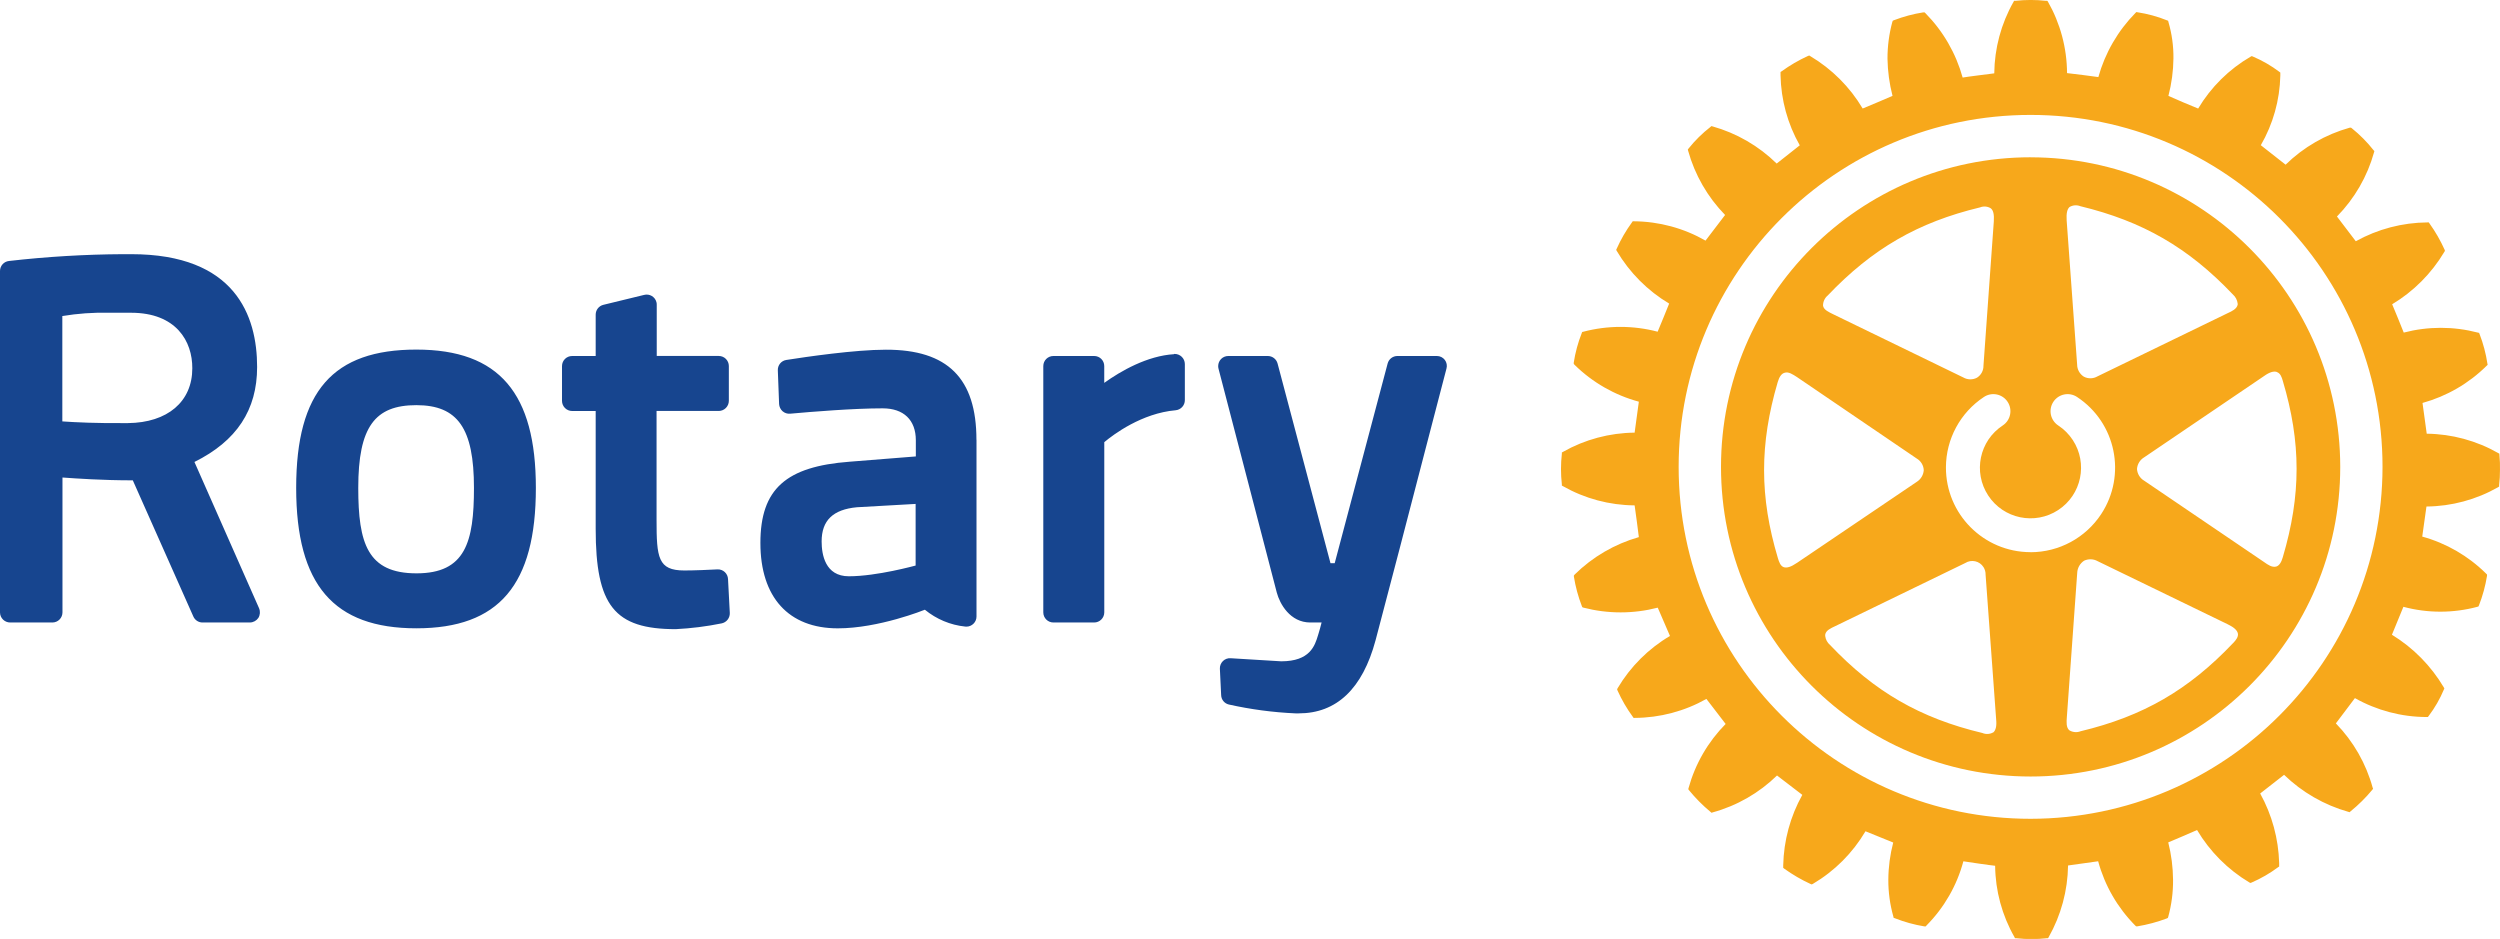 <?xml version="1.0" encoding="UTF-8"?><svg id="Layer_1" xmlns="http://www.w3.org/2000/svg" viewBox="0 0 705.91 265.12"><defs><style>.cls-1{fill:#f7a81b;}.cls-2{fill:#17458f;}</style></defs><path class="cls-2" d="M205.57,163.55l.5,9.52c.06,1.42-.92,2.67-2.31,2.95-4.27.87-8.6,1.41-12.95,1.63-17.33,0-22.61-6.63-22.61-28.35v-33.25h-6.65c-1.58,0-2.86-1.29-2.86-2.87v-9.82c0-1.57,1.28-2.84,2.86-2.84h6.65v-11.68c0-1.31.89-2.46,2.17-2.77l11.5-2.8c1.52-.4,3.08.51,3.48,2.02.06.24.1.5.09.75v14.47h17.52c1.57,0,2.84,1.28,2.84,2.84v9.82c0,1.57-1.27,2.86-2.84,2.87h-17.57v30.76c0,10.64.38,14.28,7.84,14.28,2.75,0,7.07-.18,9.38-.31,1.58-.06,2.9,1.17,2.96,2.75,0,0,0,.01,0,.02h0ZM151.31,137.77c0,27.37-10.41,39.64-33.75,39.64s-33.93-12.27-33.93-39.64,10.46-39.06,33.93-39.06,33.75,12.4,33.75,39.06ZM133.83,137.77c0-16.83-4.57-23.37-16.27-23.37s-16.4,6.11-16.4,23.37c0,15.66,2.62,24.12,16.45,24.12s16.22-8.84,16.22-24.12ZM407.97,101.63c-.53-.7-1.36-1.11-2.24-1.11h-11.16c-1.29,0-2.42.87-2.75,2.12l-14.95,56.39h-1.19l-14.94-56.39c-.33-1.25-1.47-2.12-2.76-2.12h-11.14c-1.57-.01-2.85,1.25-2.87,2.82,0,.25.03.5.09.75l16.46,63.24c.83,3.13,3.73,8.44,9.46,8.44h3.19c-.27,1.06-.56,2.19-.87,3.15l-.15.49c-.89,2.92-2.24,7.32-10.38,7.32l-14.28-.87c-.81-.06-1.6.23-2.18.8-.58.57-.9,1.36-.86,2.18l.36,7.45c.04,1.27.93,2.35,2.17,2.64,6.19,1.38,12.48,2.22,18.82,2.5h.9c10.71,0,18.03-6.95,21.71-20.64,4.26-16.04,9.6-36.66,13.51-51.72l4.37-16.79,2.14-8.2c.24-.84.07-1.75-.46-2.45ZM73.16,171.77c.37.89.29,1.9-.21,2.71-.54.79-1.42,1.27-2.38,1.29h-13.37c-1.13.01-2.16-.66-2.61-1.7l-17.09-38.44c-8.5,0-15.88-.51-19.86-.8v38.08c0,1.57-1.26,2.85-2.83,2.86,0,0,0,0-.01,0H2.89c-1.58.01-2.88-1.26-2.89-2.84,0,0,0,0,0-.01v-96.4c0-1.46,1.1-2.68,2.55-2.83,10.67-1.22,21.4-1.86,32.13-1.92h2.38c29.35,0,35.54,17.34,35.54,31.86,0,12.13-5.78,20.9-17.7,26.81l18.26,41.33ZM36.99,88.31h-6.3c-4.38-.1-8.77.21-13.09.93v29.75c3.36.24,9.83.57,18.51.48,11.21-.11,18.19-6.06,18.19-15.47.04-7.62-4.52-15.69-17.3-15.69ZM275.73,124.19v49.89c0,1.58-1.29,2.87-2.87,2.86-.11,0-.21,0-.32-.02-4.18-.43-8.14-2.09-11.39-4.76-.12.06-13.02,5.26-24.58,5.26-13.89,0-21.86-8.77-21.86-24.1s7.31-21.6,25.19-22.95l18.7-1.49v-4.55c0-5.74-3.43-9.03-9.37-9.03-8.19,0-19.88.95-26.09,1.51-.79.08-1.57-.17-2.17-.69-.58-.52-.93-1.25-.98-2.02l-.36-9.52c-.07-1.44.95-2.71,2.38-2.94,5.57-.88,19.46-2.9,28.12-2.9,17.44-.04,25.58,8.08,25.58,25.44h0ZM241.94,143.23c-6.75.64-9.94,3.73-9.94,9.66,0,3.67.99,9.83,7.68,9.83,7.95,0,18.73-3.01,18.86-3.03v-17.4l-16.6.94ZM331.52,100.01c-7.58.45-15.07,4.76-19.72,8.1v-4.75c0-1.57-1.27-2.84-2.84-2.84,0,0-.02,0-.02,0h-11.47c-1.58-.01-2.87,1.25-2.88,2.83,0,0,0,0,0,.01v69.55c0,1.58,1.28,2.86,2.86,2.86,0,0,.02,0,.02,0h11.47c1.58,0,2.86-1.27,2.87-2.84,0,0,0,0,0-.01v-48.07c2.58-2.17,10.6-8.18,20.16-9.01,1.47-.14,2.6-1.38,2.59-2.86v-10.19c-.01-1.58-1.3-2.86-2.89-2.85-.05,0-.1,0-.15,0v.06Z"/><path class="cls-1" d="M705.74,128.49v-.37l-.29-.17c-6.17-3.52-13.13-5.41-20.23-5.49-.14-.95-1.05-7.71-1.19-8.68,6.85-1.9,13.1-5.52,18.14-10.53l.25-.23-.07-.37c-.43-2.85-1.17-5.64-2.21-8.33l-.14-.33-.35-.08c-6.86-1.79-14.06-1.79-20.92,0-.33-.89-2.9-7.14-3.27-8,6.06-3.63,11.12-8.72,14.73-14.79l.17-.27-.08-.32c-1.18-2.62-2.61-5.11-4.28-7.44l-.2-.29h-.38c-7.08.05-14.04,1.88-20.23,5.32-.57-.79-4.76-6.22-5.32-6.99,4.97-5.06,8.57-11.29,10.47-18.11l.1-.36-.25-.27c-1.79-2.27-3.83-4.33-6.08-6.14l-.26-.2h-.37c-6.82,1.91-13.05,5.5-18.11,10.45-.79-.61-6.21-4.86-7-5.5,3.46-5.97,5.35-12.72,5.51-19.63v-.88l-.27-.21c-2.31-1.74-4.82-3.19-7.49-4.32l-.31-.12-.3.15c-6.11,3.55-11.21,8.6-14.83,14.66-.93-.36-7.53-3.13-8.4-3.57.9-3.46,1.38-7.01,1.42-10.58.04-3.49-.44-6.96-1.42-10.31l-.08-.33-.35-.13c-2.65-1.07-5.42-1.82-8.25-2.26l-.39-.06-.23.24c-4.97,5.05-8.58,11.29-10.48,18.11-.98-.17-7.81-1.01-8.84-1.12-.04-7.1-1.91-14.07-5.43-20.23l-.17-.18h-.36c-2.86-.32-5.75-.32-8.62,0h-.38l-.17.32c-3.49,6.15-5.35,13.09-5.42,20.16-.99.13-7.93.98-8.93,1.19-1.89-6.84-5.5-13.09-10.48-18.15l-.26-.26h-.38c-2.83.44-5.6,1.19-8.27,2.21l-.33.14-.13.33c-.92,3.4-1.38,6.9-1.37,10.43.06,3.53.54,7.05,1.42,10.47-.87.37-7.53,3.24-8.43,3.57-3.61-6.08-8.69-11.16-14.77-14.78l-.31-.19-.37.13c-2.61,1.19-5.1,2.64-7.43,4.33l-.31.19v.95c.14,6.93,2,13.73,5.43,19.76-.75.62-5.76,4.55-6.52,5.15-5.06-4.97-11.3-8.58-18.13-10.5l-.33-.07-.25.24c-2.28,1.77-4.35,3.81-6.15,6.06l-.23.29.08.35c1.9,6.83,5.49,13.07,10.44,18.15-.55.76-4.92,6.45-5.52,7.24-6.16-3.53-13.13-5.41-20.23-5.46h-.33l-.21.3c-1.7,2.33-3.15,4.83-4.32,7.46l-.14.31.18.33c3.61,6.1,8.69,11.21,14.78,14.84-.33.88-2.87,7.05-3.25,7.94-6.87-1.81-14.09-1.81-20.96,0l-.35.08-.12.31c-1.06,2.68-1.82,5.48-2.26,8.33v.36l.25.29c5.05,4.96,11.29,8.54,18.13,10.39-.14.98-1.04,7.81-1.19,8.74-7.09.07-14.06,1.93-20.23,5.43l-.32.18v.36c-.32,2.87-.32,5.76,0,8.63v.35l.32.17c6.17,3.51,13.14,5.37,20.23,5.42.14.99,1.11,8,1.19,8.96-6.82,1.95-13.04,5.57-18.09,10.54l-.25.3v.32c.46,2.85,1.21,5.64,2.25,8.33l.14.31.32.12c6.88,1.78,14.09,1.78,20.97,0,.36.88,3.07,7.14,3.45,7.99-6.09,3.59-11.17,8.67-14.78,14.75l-.15.32.12.33c1.18,2.63,2.63,5.13,4.33,7.45l.21.29h.33c7.09-.04,14.05-1.88,20.23-5.36.6.74,4.87,6.31,5.43,7.07-4.98,5.04-8.58,11.26-10.47,18.09l-.08.33.21.29c1.82,2.23,3.85,4.28,6.07,6.12l.29.25.35-.12c6.83-1.88,13.07-5.46,18.14-10.41.79.62,6.32,4.87,7.14,5.47-3.39,6.09-5.24,12.91-5.39,19.88v.73l.32.25c2.33,1.67,4.81,3.12,7.41,4.31l.32.12.35-.17c6.12-3.61,11.22-8.72,14.83-14.84l7.83,3.18c-.89,3.42-1.36,6.94-1.38,10.47-.02,3.52.46,7.03,1.42,10.43l.07.35.36.13c2.69,1.06,5.48,1.83,8.33,2.3h.38l.25-.29c4.97-5.03,8.55-11.26,10.38-18.09,1,.17,8,1.19,8.97,1.26.07,7.07,1.95,14.01,5.46,20.15l.14.31h.39c2.86.32,5.75.32,8.6,0h.35l.18-.31c3.49-6.18,5.37-13.14,5.47-20.23.98-.13,7.52-1.05,8.5-1.19,1.86,6.85,5.47,13.1,10.46,18.14l.26.24h.32c2.84-.47,5.63-1.21,8.33-2.23l.31-.15.11-.32c.93-3.4,1.39-6.9,1.36-10.43-.03-3.57-.48-7.12-1.36-10.58.9-.35,7.25-3.09,8.14-3.49,3.62,6.09,8.7,11.18,14.78,14.81l.29.14.35-.13c2.65-1.15,5.17-2.61,7.49-4.34l.27-.17v-.96c-.19-6.89-2.02-13.64-5.36-19.67.76-.6,5.95-4.67,6.75-5.27,5.1,4.94,11.34,8.53,18.17,10.46l.33.1.26-.24c2.24-1.82,4.29-3.85,6.13-6.07l.24-.31-.12-.31c-1.87-6.83-5.45-13.08-10.39-18.15.58-.77,4.76-6.33,5.38-7.14,6.18,3.48,13.14,5.32,20.23,5.34h.36l.21-.26c1.75-2.31,3.2-4.83,4.32-7.5l.14-.3-.17-.32c-3.6-6.07-8.62-11.17-14.64-14.85.36-.88,2.87-7.01,3.24-7.89,6.84,1.83,14.04,1.83,20.89,0l.31-.11.14-.31c1.05-2.69,1.81-5.48,2.27-8.33v-.36l-.26-.27c-5.02-4.97-11.22-8.57-18.03-10.45.15-.95,1.08-7.52,1.19-8.49,7.1-.06,14.06-1.94,20.23-5.45l.29-.19v-.37c.17-1.43.25-2.87.24-4.31.04-1.39-.02-2.78-.15-4.17h0ZM573.39,231.2c-54.88.01-99.39-44.47-99.4-99.35-.01-54.88,44.47-99.39,99.35-99.4,54.88-.01,99.39,44.47,99.4,99.35v.02c-.06,54.85-44.5,99.3-99.35,99.38Z"/><path class="cls-1" d="M573.39,44.41c-48.28,0-87.43,39.13-87.44,87.41,0,48.28,39.13,87.43,87.41,87.44,48.28,0,87.43-39.13,87.44-87.41v-.02c-.05-48.26-39.16-87.37-87.41-87.41h0ZM584.35,58.46c.93-.55,2.06-.64,3.06-.24,17.57,4.25,30.46,11.66,43.05,24.9.77.67,1.26,1.6,1.38,2.61v.31c-.26,1.19-1.61,1.84-2.81,2.38l-36.77,17.85c-1.19.7-2.65.73-3.87.08-1.16-.74-1.87-2.02-1.88-3.4l-2.96-40.74c-.12-1.95.14-3.15.81-3.75ZM516.07,83.45c12.58-13.21,25.46-20.67,43.02-24.89.99-.4,2.11-.31,3.02.25.75.57,1,1.77.87,3.73l-2.92,40.71c.03,1.38-.67,2.67-1.84,3.4-1.22.65-2.68.61-3.87-.08l-36.75-17.85c-1.19-.6-2.61-1.19-2.84-2.38-.02-1.13.47-2.2,1.34-2.92l-.04.02ZM507.35,158.96c-1.59,1.09-2.77,1.49-3.68,1.19s-1.33-1.45-1.65-2.53c-5.2-17.35-5.2-32.23-.06-49.72.44-1.5,1.07-2.38,1.87-2.62,1.19-.43,2.38.44,3.57,1.19l33.78,22.98c1.19.69,1.96,1.93,2.02,3.31-.09,1.35-.83,2.58-1.98,3.3l-33.87,22.91ZM562.81,206.8c-.94.53-2.07.59-3.06.17-17.55-4.19-30.47-11.62-43.02-24.86-.76-.64-1.24-1.55-1.36-2.53-.02-.12-.02-.25,0-.37.17-1.19,1.58-1.83,2.77-2.38l36.77-17.85c1.75-1.11,4.07-.58,5.17,1.17.4.64.6,1.39.58,2.14l2.98,40.82c.19,1.89-.1,3.08-.8,3.7h-.04ZM573.28,155.91c-13.19-.04-23.86-10.76-23.82-23.95.02-8,4.05-15.46,10.73-19.87,2.22-1.47,5.21-.86,6.68,1.36,1.47,2.22.86,5.21-1.36,6.68h0c-6.6,4.32-8.44,13.17-4.12,19.77,4.32,6.6,13.17,8.44,19.77,4.12,6.6-4.32,8.44-13.17,4.12-19.77-1.08-1.64-2.48-3.05-4.12-4.12-2.22-1.47-2.83-4.46-1.36-6.68,1.47-2.22,4.46-2.83,6.68-1.36,11.02,7.26,14.06,22.07,6.81,33.09-4.41,6.69-11.88,10.73-19.9,10.75h-.11ZM630.5,181.63c-12.53,13.19-25.36,20.61-43.02,24.85-1.04.41-2.21.31-3.17-.27-.93-.77-.81-2.38-.71-3.67l2.93-40.76c.05-1.39.77-2.68,1.93-3.45,1.22-.58,2.65-.54,3.83.12l36.79,17.85c1.73.84,2.64,1.68,2.82,2.59s-.54,1.87-1.36,2.71l-.04.02ZM642.91,105.06c.99.33,1.38,1.43,1.68,2.51,5.18,17.36,5.18,32.23,0,49.74-.42,1.5-1.02,2.38-1.82,2.65-1.19.36-2.38-.48-3.48-1.26l-33.82-22.95c-1.2-.69-1.97-1.94-2.06-3.32.09-1.38.86-2.62,2.06-3.32l33.82-22.93c1.56-1.12,2.76-1.46,3.65-1.14l-.04.02Z"/></svg>